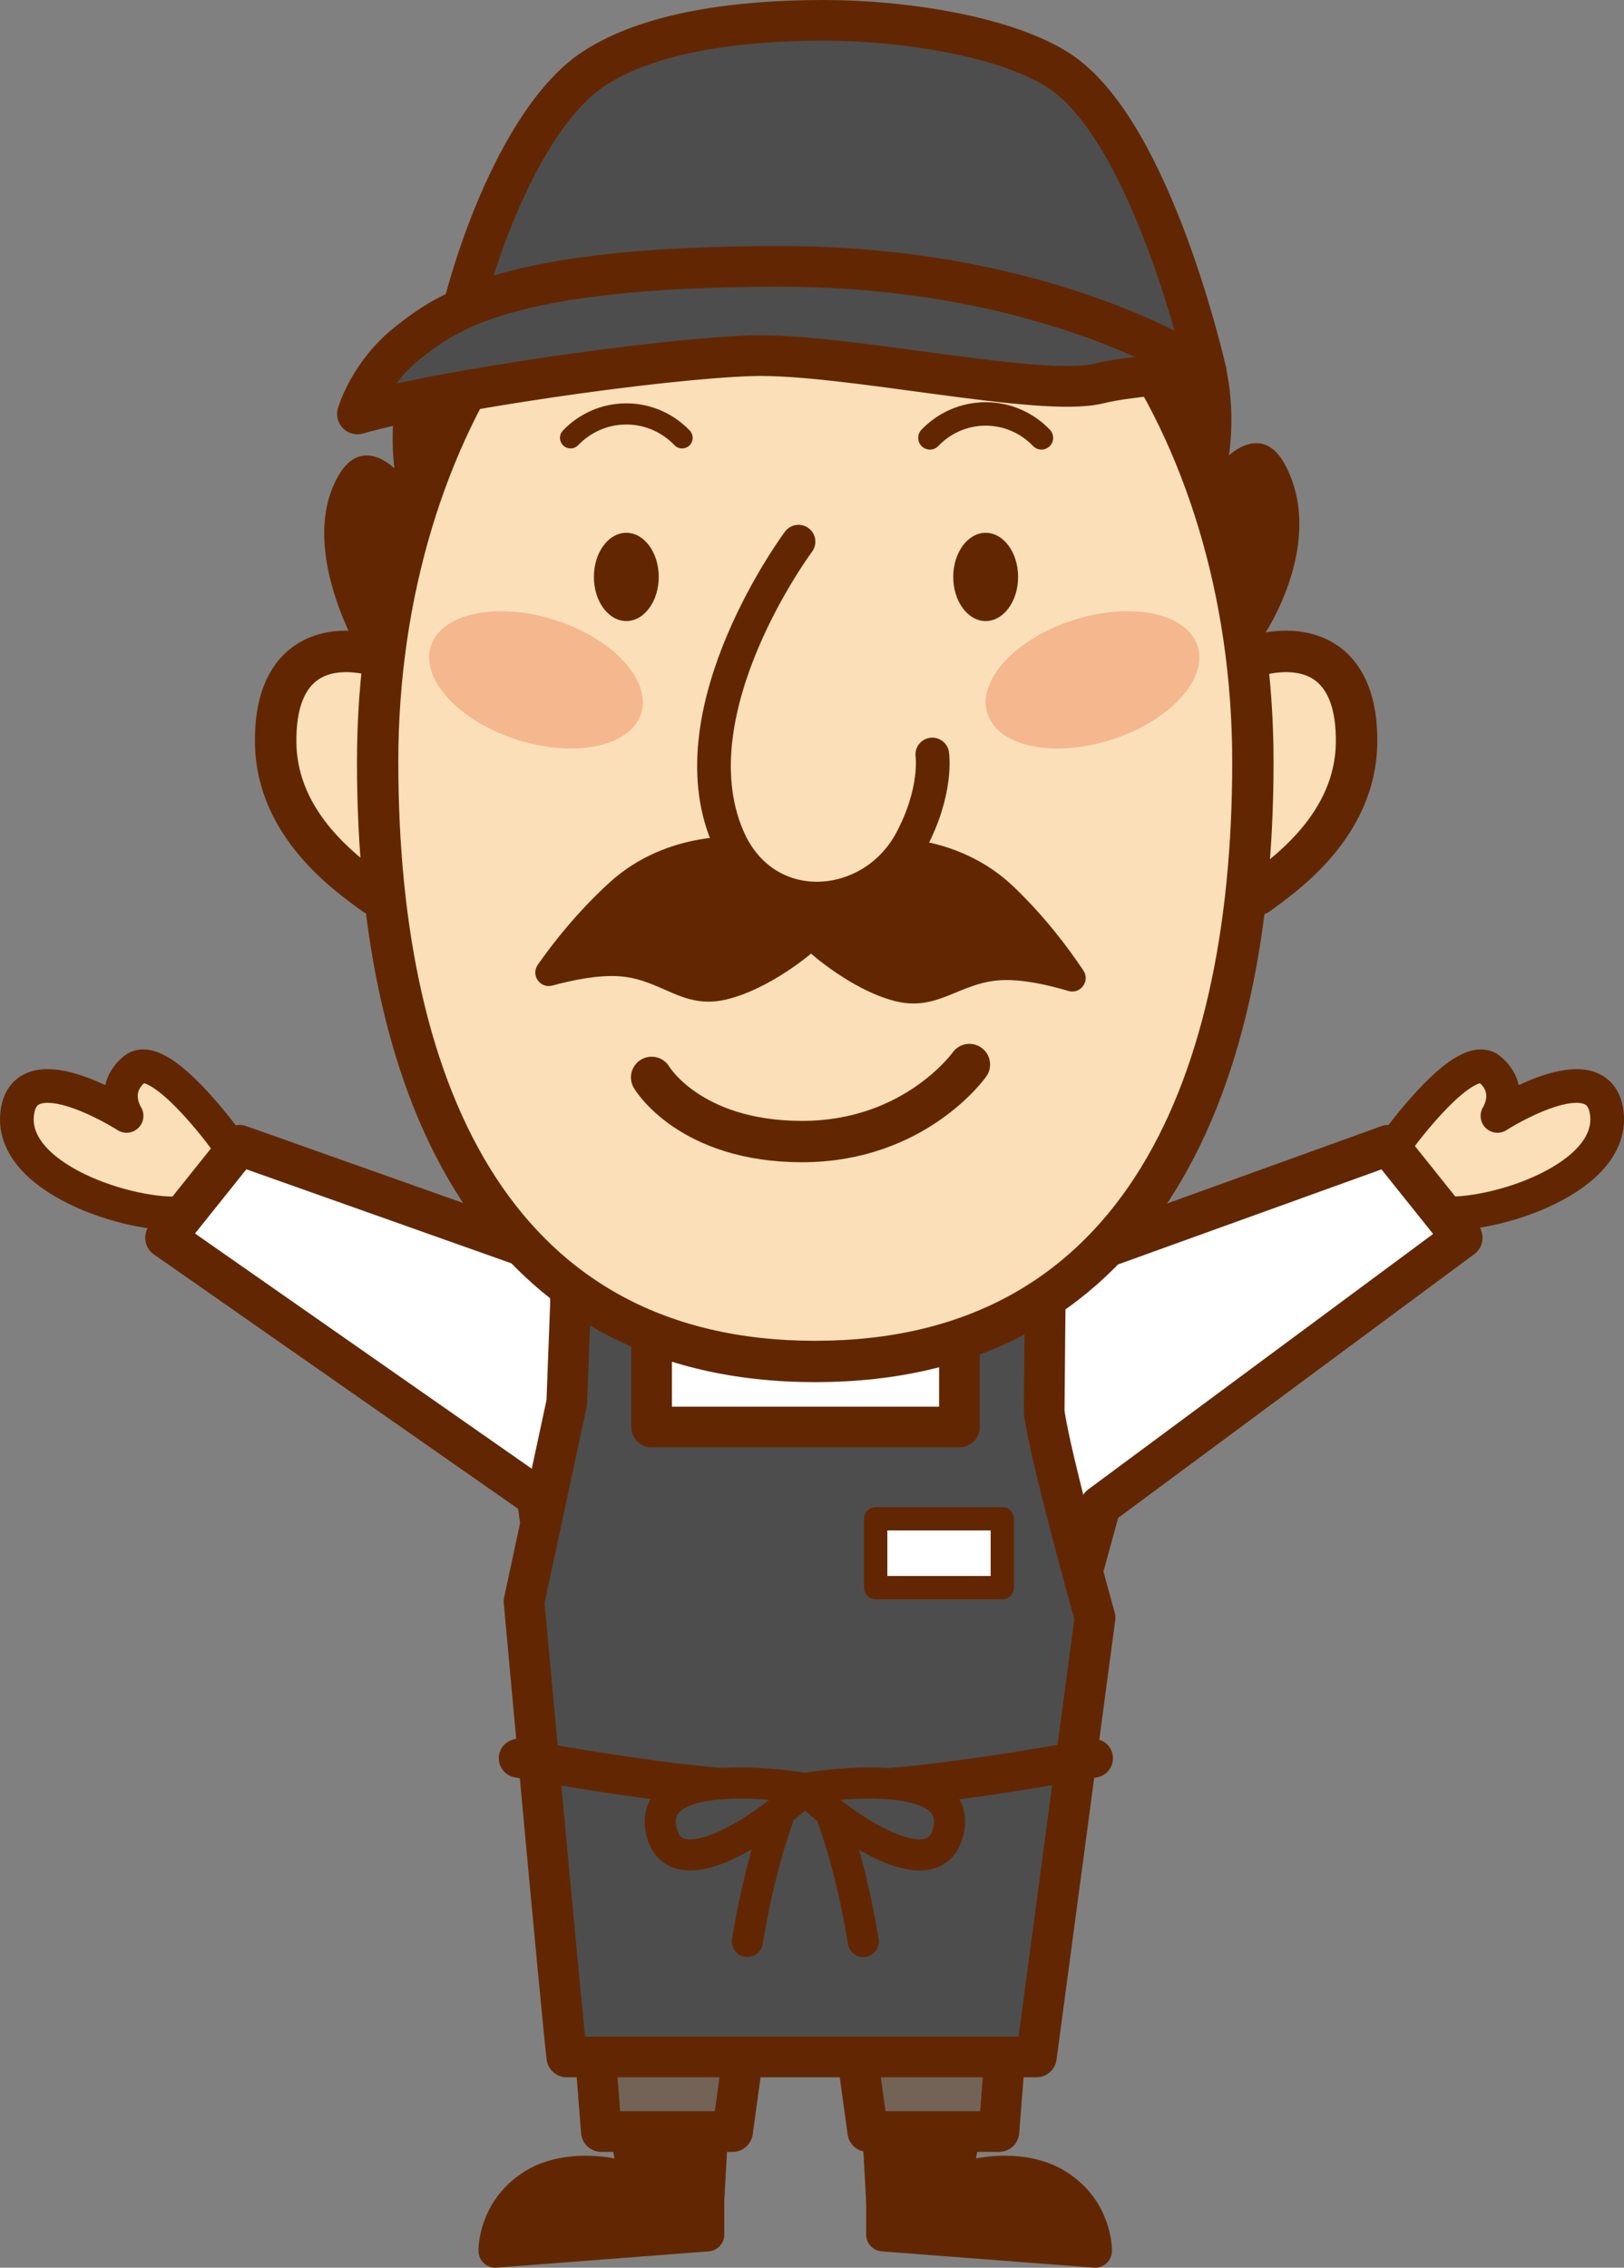 <svg id="_レイヤー_2" data-name="レイヤー 2" xmlns="http://www.w3.org/2000/svg" viewBox="0 0 592.38 826.85"><rect x="0" y="0" width="592.38" height="826.85" fill="#808080" stroke="none"/><defs><style>.cls-12,.cls-13,.cls-2,.cls-8,.cls-9{stroke:#622702;stroke-linecap:round;stroke-linejoin:round}.cls-13{fill:#fbdfb9}.cls-2{stroke-width:7.72px;fill:none}.cls-12,.cls-8{fill:#4d4d4d;stroke-width:14.84px}.cls-8{fill:#736357}.cls-13,.cls-9{stroke-width:12.29px}.cls-15,.cls-9{fill:#622702}.cls-16{fill:#f5b78e}.cls-15,.cls-16{stroke-width:0}</style></defs><g id="_レイヤー_1-2" data-name="レイヤー 1"><path class="cls-9" d="M260.71 754.17l-2.67 48.37-26.5-9.11-7.11-38.97"/><path class="cls-9" d="M258.04 793.14v21.63l-77.36 5.93s-.33-14.74 13.84-23.66c12.35-7.77 28.84-3.91 28.84-3.91"/><path class="cls-8" d="M216.69 743.2l2.67 34.02h47.85l5.41-39.3-55.93 5.28z"/><path class="cls-13" d="M510.64 414.91s23.76-32.5 32.75-25c8.99 7.5 2.83 16.97 2.83 16.97s35.9-23.07 39.72-2.09c4.5 24.72-41.58 39.33-60.45 37.51M81.75 414.91s-23.76-32.5-32.75-25c-8.99 7.5-2.83 16.97-2.83 16.97s-35.9-23.07-39.72-2.09c-4.5 24.72 41.58 39.33 60.45 37.51"/><path stroke-width="14.84" fill="#fff" stroke="#622702" stroke-linecap="round" stroke-linejoin="round" d="M189.79 453.91L87.37 417.6l-26.98 33.71 135.48 94.59 19.68 139.68h148.43l37.41-136.56 131.97-97.71-26.97-33.71-100.65 36.31"/><path d="M378.04 638.37s-58.64 3.41-99.04 2.6c-42.23-.85-71.36-5.36-71.36-5.36" stroke-width="12.29" fill="none" stroke="#622702" stroke-linecap="round" stroke-linejoin="round"/><path class="cls-9" d="M319.42 754.17l2.67 48.37 26.5-9.11 7.11-38.97"/><path class="cls-9" d="M322.09 793.14v21.63l77.36 5.93s.33-14.74-13.84-23.66c-12.35-7.77-28.84-3.91-28.84-3.91"/><path class="cls-8" d="M367.05 743.2l-2.67 34.02h-47.85l-5.41-39.3 55.93 5.28z"/><path class="cls-12" d="M208.12 474.74l-1.38 36.66-15.59 72.58s13.34 146.21 15.59 166.03h171.3l21.4-160.13s-16.63-59.36-18.57-75.21l.57-60.4h-31.47v66.05H237.68v-66.05h-30.05l.48 20.48z"/><path d="M136.65 326.16c-10.22-7.35-35.55-25.26-36.09-54.99-.55-30.12 17.14-37.08 36.09-32.26m322.08 87.25c10.22-7.35 35.55-25.26 36.09-54.99.55-30.12-17.14-37.08-36.09-32.26" fill="#fbdfb9" stroke="#622702" stroke-linecap="round" stroke-linejoin="round" stroke-width="15.12"/><path d="M457.01 277.76c0 123.81-45.02 218.66-159.63 218.66s-159.63-94.85-159.63-218.66S209.22 53.58 297.38 53.58s159.63 100.37 159.63 224.18z" stroke-width="15.08" fill="#fbdfb9" stroke="#622702" stroke-linecap="round" stroke-linejoin="round"/><path class="cls-15" d="M187.33 118.46s-2.12-9.32-10.78-11.05c-15.14-3.02-25.94 12.74-30.65 30.6-4.41 16.71-2.04 32.78-2.04 32.78s-11.83-12.18-20.36 2.57c-16.14 27.88 10.13 68.94 10.13 68.94m272.36-129.51s2.34-9.27 11.03-10.8c15.21-2.68 25.64 13.32 29.95 31.29 4.03 16.8 1.29 32.81 1.29 32.81s12.1-11.91 20.3 3.03c15.5 28.24-7.26 62.04-7.26 62.04m-189.45 74.07s-27.88-3.25-49.65 16.68c-11.63 10.65-20.4 21.8-26.04 29.88-2.65 3.79.89 8.79 5.35 7.56 7.45-2.04 16.86-3.94 24.61-3.36 15.4 1.17 22.83 12.29 38.89 8.42 16.06-3.87 31.25-17.04 31.25-17.04l.26-18.26-24.67-23.89z"/><path class="cls-15" d="M320.59 305.59s27.95-2.61 49.25 17.82c11.39 10.92 19.89 22.27 25.35 30.47 2.56 3.85-1.09 8.76-5.52 7.44-7.4-2.21-16.77-4.33-24.52-3.92-15.43.81-23.11 11.76-39.08 7.52-15.97-4.24-30.85-17.75-30.85-17.75l.16-18.26 25.21-23.31z"/><path class="cls-13" d="M291.27 197.51s-45.53 61.04-25.93 107.47c13.26 31.43 52.62 28.46 66.97 1.62 9.73-18.19 7.76-31.49 7.76-31.49"/><path class="cls-15" d="M195.96 115.87c4.35-5.53 30.09-35.31 51.58-35.31 17.82 0 28.68 13.83 49.76 12.07 21.09-1.76 27.61-15.75 48.79-15.75 17.81 0 40.22 23.03 40.22 23.03s-23.45-49.41-88.18-50.53c-64.73-1.12-102.17 66.49-102.17 66.49z"/><path d="M237.69 392.84s13.73 23.4 54.91 23.4 61.01-28.08 61.01-28.08" stroke-width="15.08" fill="none" stroke="#622702" stroke-linecap="round" stroke-linejoin="round"/><ellipse class="cls-16" cx="398.51" cy="247.89" rx="40.26" ry="22.89" transform="rotate(-17.79 398.512 247.884)"/><ellipse class="cls-16" cx="195.52" cy="247.89" rx="22.89" ry="40.26" transform="rotate(-72.21 195.515 247.893)"/><ellipse class="cls-15" cx="228.46" cy="210.36" rx="11.83" ry="16.09"/><path class="cls-2" d="M248.8 159.65c-5.13-5.36-12.34-8.72-20.34-8.72s-15.22 3.36-20.34 8.72"/><ellipse class="cls-15" cx="359.54" cy="210.36" rx="11.83" ry="16.09"/><path class="cls-2" d="M379.88 159.65c-5.13-5.36-12.34-8.72-20.34-8.72s-15.22 3.36-20.34 8.72"/><path d="M379.88 159.65c-5.13-5.36-12.34-8.72-20.34-8.72s-15.22 3.36-20.34 8.72" stroke-width="8.55" fill="none" stroke="#622702" stroke-linecap="round" stroke-linejoin="round"/><path class="cls-12" d="M164.76 133.01s64.21-32.07 118.5-32.07 156.72 34.63 156.72 34.63-19.57-87.55-53.67-109.79C367.5 13.51 330.72 7.42 300.34 7.42s-63.03 4.06-83.71 17.61c-28.15 18.45-47.96 78.65-51.87 107.97z"/><path class="cls-12" d="M130.38 150.93c29.5-8.45 110.22-20.23 144-21.22 33.78-.99 105.25 15.41 126.39 10.13 12.99-3.25 39.21-4.26 39.21-4.26S384.2 97.13 284.51 97.13s-121.65 16.77-135.63 27.74c-14.21 11.16-18.5 26.06-18.5 26.06z"/><path d="M189.03 641.1s60.62 11.32 88.37 11.32m121.48-11.32s-60.62 11.32-88.37 11.32" fill="#4d4d4d" stroke-width="14.17" stroke="#622702" stroke-linecap="round" stroke-linejoin="round"/><path d="M293.6 652.12s-58.09-10.13-52.37 15.41c5.21 23.24 43.96-5.72 52.37-15.41m0 0s58.09-10.13 52.37 15.41c-5.21 23.24-43.96-5.72-52.37-15.41m-9.91 11.12s-6.66 17.36-11.07 44.67m31.21-44.67s6.66 17.36 11.07 44.67" stroke-width="11.34" fill="#4d4d4d" stroke="#622702" stroke-linecap="round" stroke-linejoin="round"/><path fill="#fff" stroke-width="8.5" stroke="#622702" stroke-linecap="round" stroke-linejoin="round" d="M319.42 553.79h46.19v25.1h-46.19z"/></g></svg>